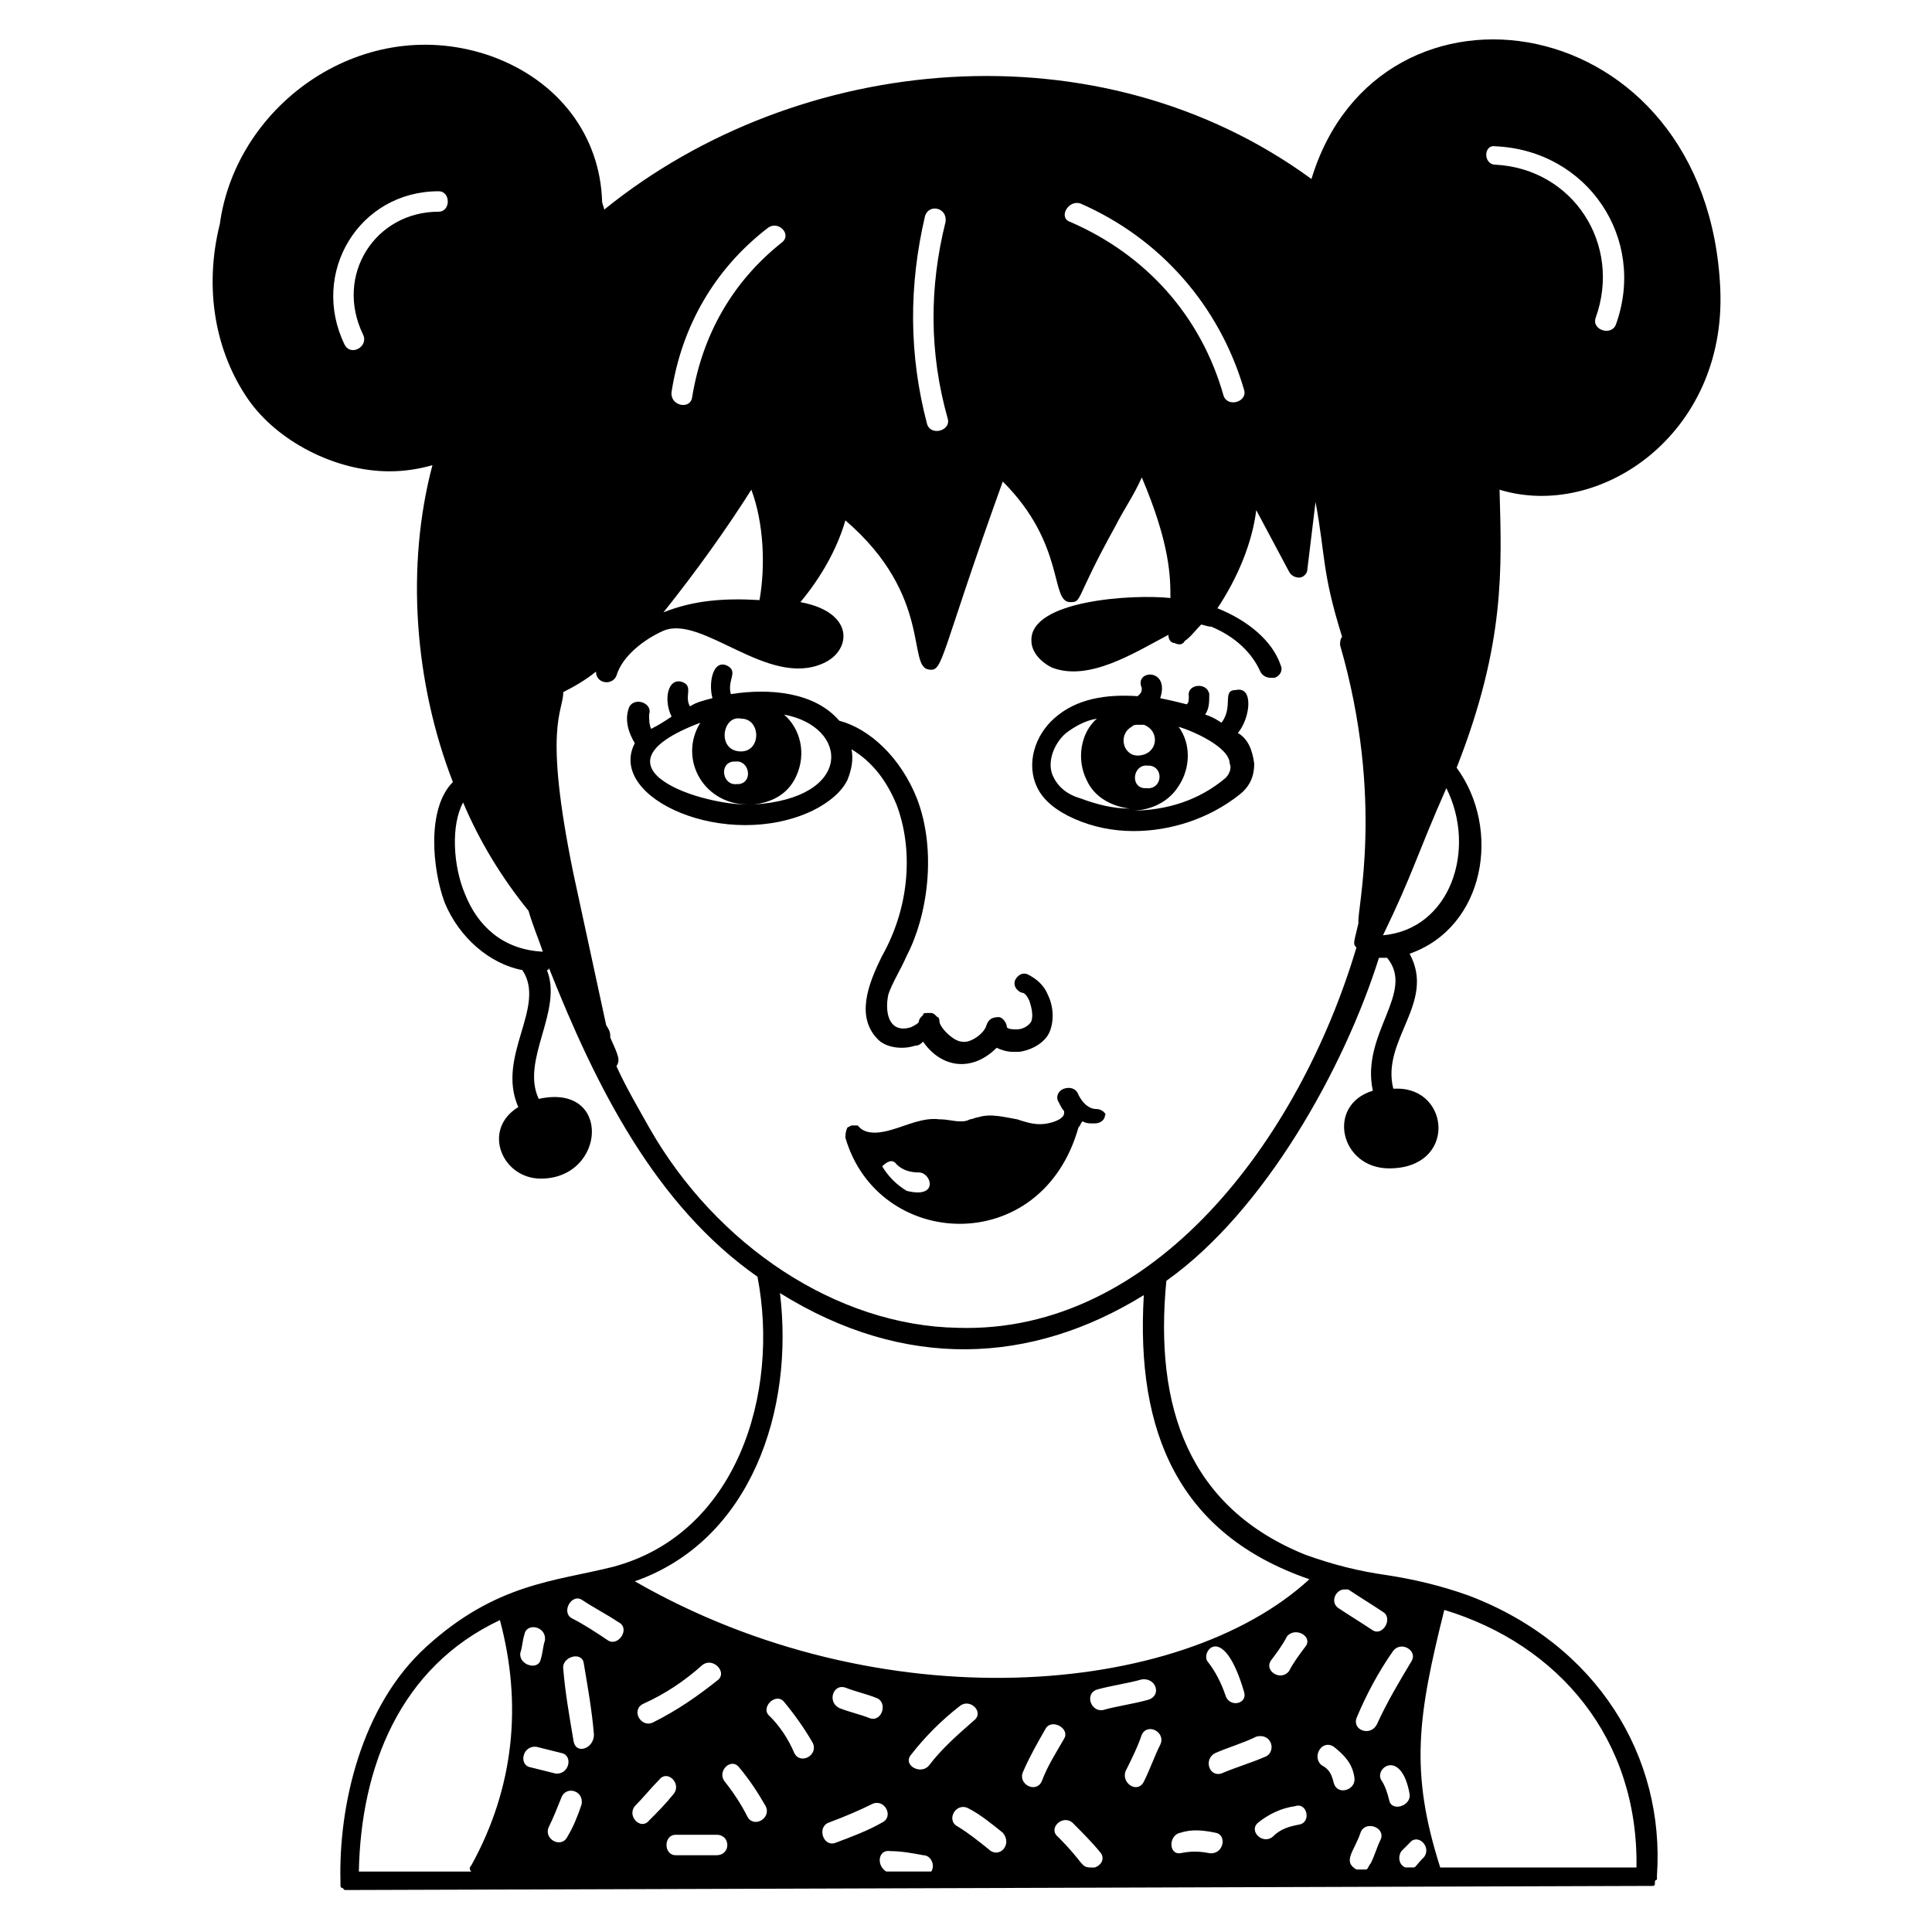 <?xml version="1.0" encoding="UTF-8"?>
<!-- Uploaded to: SVG Repo, www.svgrepo.com, Generator: SVG Repo Mixer Tools -->
<svg fill="#000000" width="800px" height="800px" version="1.1" viewBox="144 144 512 512" xmlns="http://www.w3.org/2000/svg">
 <g>
  <path d="m599.9 220.69c-3.25-75.301-90.469-88.305-108.35-29.254-56.34-41.172-135.97-33.59-187.44 8.125 0-0.543-0.543-1.625-0.543-2.168-0.543-17.336-11.375-31.961-29.254-38.461-33.586-11.918-67.715 12.457-72.051 44.422-4.332 17.336-1.082 34.129 7.586 46.59 7.586 10.836 22.754 18.961 37.379 18.961 3.793 0 7.586-0.543 11.375-1.625-7.043 26.543-4.875 57.422 5.418 83.969-7.043 7.043-5.418 23.293-2.168 31.961 3.793 9.211 11.918 16.25 20.586 17.879 6.5 9.75-7.043 22.754-1.082 36.297-9.75 5.961-4.332 18.961 5.961 18.961 17.336 0 18.961-25.461-0.543-21.129-4.875-10.293 6.5-23.293 2.168-34.129 0 0 0.543 0 0.543-0.543 12.461 31.422 28.172 62.84 55.258 81.801 5.961 30.879-5.418 68.258-38.461 76.926-15.168 3.793-30.879 4.332-49.297 21.129-17.336 15.711-23.293 42.254-22.754 62.301v0.543 0.543s0 0.543 0.543 0.543c0 0 0.543 0.543 0.543 0.543h1.082l344-1.082h1.082 0.543s0.543 0 0.543-0.543v-0.543s0-0.543 0.543-0.543v-0.543-0.543c2.168-31.422-15.711-61.215-49.84-74.219-7.586-2.707-14.625-4.332-21.668-5.418-7.586-1.082-14.086-2.707-21.668-5.418-30.879-12.461-40.09-39.004-36.836-72.594 26.004-18.418 47.129-56.34 56.34-85.594h2.168c7.586 9.211-7.043 20.043-3.793 35.211-12.461 3.793-8.668 20.586 4.332 20.586 17.879 0 16.25-21.129 2.168-21.129h-1.082c-3.25-13 11.375-22.754 4.332-35.754 20.043-7.043 24.379-33.047 12.461-49.297 13-33.047 11.918-53.09 11.375-73.676 26.531 8.129 60.121-14.625 58.496-53.086zm-59.59-37.922c24.379 1.082 40.09 24.379 31.961 47.129-1.082 3.25-6.5 1.625-5.418-1.625 7.043-19.504-5.961-39.547-26.543-40.629-3.254 0-3.254-5.418 0-4.875zm-300.12 49.84c1.625 3.25-3.25 5.961-4.875 2.707-9.211-18.961 3.793-40.629 24.918-40.629 3.25 0 3.25 5.418 0 5.418-16.793 0-27.625 16.793-20.043 32.504zm111.05-24.379c-13 10.293-21.129 24.379-23.836 41.172-0.543 3.25-5.961 2.168-5.418-1.625 2.707-17.336 11.375-32.504 25.461-43.34 2.711-2.168 6.504 1.625 3.793 3.793zm37.922-7.043c1.082-3.25 5.961-2.168 5.418 1.625-4.332 17.336-4.332 34.672 0.543 52.008 1.082 3.25-4.332 4.875-5.418 1.625-4.879-18.422-4.879-36.84-0.543-55.258zm38.461 1.625c-3.25-1.082-0.539-5.961 2.711-4.875 21.129 9.211 36.836 27.086 43.34 49.297 1.082 3.25-4.332 4.875-5.418 1.625-5.961-21.129-20.586-37.379-40.633-46.047zm-84.508 70.965c3.25 8.668 3.793 20.043 2.168 29.254-9.211-0.543-17.336 0-25.461 3.25 8.664-10.832 16.793-22.211 23.293-32.504zm47.129 29.797s-0.539 0 0 0c-0.539 0-0.539 0 0 0zm-122.97 77.469c-3.25-7.586-3.793-18.418-0.543-24.379 4.332 10.293 10.293 20.043 17.336 28.711 1.082 3.793 2.707 7.586 3.793 10.836-10.832-0.543-17.336-7.043-20.586-15.168zm84.512 213.98c2.707 3.25 5.418 7.043 7.586 10.836 1.625 3.25-3.25 5.961-4.875 2.707-1.625-3.793-3.793-7.043-6.5-9.75-2.711-2.168 1.621-6.504 3.789-3.793zm23.293 27.086c3.25-1.625 5.961 3.25 2.707 4.875-3.793 2.168-8.125 3.793-12.461 5.418-3.25 1.082-4.875-4.332-1.625-5.418 4.336-1.625 8.129-3.25 11.379-4.875zm-7.043-30.879c2.707 1.082 5.418 1.625 8.125 2.707 3.25 1.082 1.625 6.5-1.625 5.418-2.707-1.082-5.418-1.625-8.125-2.707-3.25-1.625-1.625-6.504 1.625-5.418zm11.918 43.336c2.707 0 5.961 0.543 8.668 1.082 2.168 0 3.25 2.707 2.168 4.332h-11.918c-2.707-1.621-2.168-5.953 1.082-5.414zm35.215-21.125c1.625-3.793 3.793-7.586 5.961-11.375 1.625-2.707 6.5 0 4.875 2.707-2.168 3.793-4.332 7.043-5.961 11.375-1.625 3.25-6.5 0.543-4.875-2.707zm9.207 17.336c-2.707-2.168 1.082-5.961 3.793-3.793 2.707 2.707 5.418 5.418 7.586 8.125 1.082 1.625 0 3.25-1.625 3.793h-1.082c-2.711 0-1.629-1.086-8.672-8.125zm65.551-50.383c-1.625 2.168-3.25 4.332-4.332 6.5-2.168 2.707-6.5 0-4.875-2.707 1.625-2.168 3.25-4.332 4.332-6.5 2.168-2.711 7.043 0 4.875 2.707zm-1.625 47.133c-2.707 0.543-4.875 1.082-7.043 3.25-2.707 2.168-6.5-1.625-3.793-3.793 2.707-2.168 5.961-3.793 9.75-4.332 3.254-1.086 4.336 4.332 1.086 4.875zm-9.211-17.879c-3.793 1.625-7.586 2.707-11.375 4.332-3.25 1.082-4.875-3.793-1.625-5.418 3.793-1.625 7.586-2.707 10.836-4.332 4.332-1.082 5.414 4.336 2.164 5.418zm-10.293-16.254c-1.082-3.25-2.707-6.5-4.875-9.211-1.625-2.707 4.336-10.289 9.754 8.129 1.082 3.25-3.793 4.336-4.879 1.082zm-2.707 36.297c3.25 0.543 2.168 5.961-1.625 5.418-2.707-0.543-4.875-0.543-7.586 0-3.25 0.543-3.25-4.875 0-5.418 3.25-1.082 6.504-0.539 9.211 0zm35.211-64.465c3.25 2.168 5.961 3.793 9.211 5.961 2.707 1.625 0 6.5-2.707 4.875-3.25-2.168-5.961-3.793-9.211-5.961-2.168-1.625-0.543-4.875 1.625-4.875h1.082zm20.047 70.965c-2.168 2.168-2.168 2.707-2.707 2.707h-2.168c-1.625-0.543-2.168-2.707-1.082-4.332 0.543-0.543 1.625-1.625 2.168-2.168 2.164-2.707 5.953 1.086 3.789 3.793zm-3.793-16.793c0.543 3.25-4.875 4.875-5.418 1.625-0.543-2.168-1.082-3.793-2.168-5.418-1.625-3.25 5.418-8.125 7.586 3.793zm-8.668-18.418c-1.625 3.25-6.5 1.625-5.418-1.625 2.707-6.5 5.961-12.461 9.75-17.879 2.168-2.707 6.5 0 4.875 2.707-3.25 5.422-6.5 10.84-9.207 16.797zm-11.375 5.961c2.707 2.168 4.875 4.332 5.418 8.125 0.543 3.25-4.332 4.875-5.418 1.625-0.543-2.168-1.082-3.793-3.25-4.875-2.711-2.168-0.004-7.043 3.25-4.875zm7.039 22.75c1.082-3.25 6.5-1.625 5.418 1.625-1.082 2.168-1.625 4.332-2.707 6.5-0.543 0.543-0.543 1.082-1.082 1.625h-2.707c-3.797-2.164-0.547-4.875 1.078-9.75zm-53.086-23.293c-1.625 3.25-2.707 6.5-4.332 9.75s-5.961 0.543-4.875-2.707c1.625-3.25 3.25-6.5 4.332-9.75 1.621-3.254 6.5-0.543 4.875 2.707zm-3.254-11.918c-3.793 1.082-8.125 1.625-11.918 2.707-3.25 0.543-4.875-4.332-1.625-5.418 3.793-1.082 8.125-1.625 11.918-2.707 3.793-0.543 5.418 4.332 1.625 5.418zm-42.254 39.547c-2.707-2.168-5.418-4.332-8.125-5.961-3.25-1.625-0.543-6.5 2.707-4.875s6.5 4.332 9.211 6.5c2.707 3.25-1.082 7.043-3.793 4.336zm-3.793-34.129c-4.332 3.793-8.668 7.586-11.918 11.918-2.168 2.707-7.043 0-4.875-2.707 3.793-4.875 8.125-9.211 13-13 2.711-2.172 6.504 1.621 3.793 3.789zm-112.68 28.168c1.082-2.168 2.168-4.875 3.25-7.586 1.082-3.25 5.961-2.168 5.418 1.625-1.082 3.25-2.168 5.961-3.793 8.668-1.625 3.254-6.5 0.543-4.875-2.707zm-4.875-15.711c-3.25-0.543-2.168-5.961 1.625-5.418 2.168 0.543 4.332 1.082 6.5 1.625 3.25 0.543 2.168 5.961-1.625 5.418zm11.375-7.043c-1.082-6.5-2.168-12.461-2.707-18.961-0.543-3.25 4.875-4.875 5.418-1.625 1.082 6.5 2.168 12.461 2.707 18.961 0 3.793-4.875 5.418-5.418 1.625zm-0.539-32.5c-2.707-1.625 0-6.5 2.707-4.875 3.25 2.168 6.5 3.793 9.75 5.961 3.25 1.625 0 6.5-2.707 4.875-3.25-2.172-6.5-4.336-9.75-5.961zm-13.543 9.207c0.543-1.625 0.543-3.25 1.082-4.875 0.543-3.25 5.961-2.168 5.418 1.625-0.543 1.625-0.543 3.25-1.082 4.875-0.543 3.25-5.961 1.625-5.418-1.625zm60.133 43.34c-1.625-3.25-3.793-6.5-5.961-9.211-2.168-2.707 1.625-6.5 3.793-3.793 2.707 3.25 4.875 6.5 7.043 10.293 1.625 3.25-3.25 5.961-4.875 2.711zm-8.129 10.293h-10.836c-3.25 0-3.25-5.418 0-5.418h10.836c3.793 0 3.793 5.418 0 5.418zm0.543-46.59c-5.418 4.332-10.836 8.125-17.336 11.375-3.25 1.625-5.961-3.25-2.707-4.875 5.961-2.707 10.836-5.961 15.711-10.293 2.707-2.168 6.5 1.625 4.332 3.793zm-15.711 26.543c2.168-2.707 5.961 1.082 3.793 3.793-2.168 2.707-4.332 4.875-6.5 7.043-2.168 2.707-5.961-1.082-3.793-3.793 2.168-2.164 4.332-4.875 6.5-7.043zm-42.254-42.254c5.961 22.211 3.793 44.422-7.586 65.008-0.543 0.543-0.543 1.082 0 1.625h-29.797c0.543-27.629 10.836-54.172 37.383-66.633zm301.2 65.551h-52.008c-8.125-25.461-5.961-40.09 1.082-68.258 30.34 9.207 51.465 34.129 50.926 68.258zm-86.68-76.383c-34.129 31.422-113.76 37.922-178.77 0.543 30.879-10.836 42.254-45.504 38.461-76.383 33.047 20.586 66.633 18.961 96.43 0.543-2.168 36.289 9.211 63.379 43.879 75.297zm-93.176-66.633c-31.961-0.543-63.926-21.668-81.801-53.09-2.707-4.875-5.961-10.293-8.668-16.25 1.082-1.625 0.543-2.707-1.625-7.586 0-1.082 0-1.625-1.082-3.25l-8.668-40.09c-8.125-39.547-2.707-42.797-2.707-48.215 3.25-1.625 5.961-3.25 8.668-5.418 0 3.25 4.332 3.793 5.418 1.082 1.625-5.418 7.586-9.75 12.461-11.918 10.293-4.332 27.629 15.168 42.254 8.668 7.586-3.25 8.668-13.543-5.961-16.25 5.418-6.5 9.75-14.086 11.918-21.668 23.293 20.043 16.25 39.004 22.211 39.547 3.793 0.543 2.707-3.25 19.504-49.84 16.793 16.793 12.461 31.961 17.879 31.961 3.25 0 1.082-0.543 11.918-20.043 2.168-4.332 4.875-8.125 7.043-13 7.586 17.879 7.586 26.543 7.586 31.961-9.75-1.082-37.379 0.543-36.836 11.375 0 2.707 2.168 5.418 5.418 7.043 9.75 3.793 21.668-3.793 30.879-8.668 0 1.082 0.543 2.168 1.625 2.168 1.082 0.543 2.168 0.543 2.707-0.543 1.625-1.082 2.707-2.707 4.332-4.332 0.543 0 1.625 0.543 2.707 0.543 6.5 2.707 10.836 7.043 13 11.918 0.543 1.082 1.625 1.625 2.707 1.625h1.082c1.625-0.543 2.168-2.168 1.625-3.25-2.168-6.5-8.668-11.918-16.793-15.168 5.418-8.125 9.211-17.336 10.293-26.004l8.668 16.25c0.543 1.082 1.625 1.625 2.707 1.625s2.168-1.082 2.168-2.168l2.168-17.879c2.707 14.625 1.625 18.418 7.043 35.754-0.543 0.543-0.543 1.625-0.543 2.168 11.918 41.172 4.332 70.426 4.875 73.676-1.082 4.875-1.625 5.418-0.543 6.5-15.168 50.926-53.633 102.39-105.64 100.77zm112.68-104.02c8.125-16.793 8.668-20.586 16.793-39.004 8.125 16.254 1.086 37.379-16.793 39.004z"/>
  <path d="m472.05 338.24c3.25-3.793 4.332-12.461-0.543-11.375-3.789-0.004-0.539 4.332-3.789 8.664-1.625-1.082-2.707-1.625-4.332-2.168 1.082-1.625 1.082-3.25 1.082-5.418-0.543-3.25-5.961-2.707-5.418 0.543 0 1.082 0 1.625-0.543 2.168-2.168-0.543-4.332-1.082-7.043-1.625 2.707-8.125-7.043-7.586-4.875-2.707 0 0.543 0 1.082-0.543 1.625l-0.543 0.543c-8.125-0.543-16.25 0.543-22.211 5.961-4.875 4.332-7.586 11.918-4.332 18.418 1.625 3.25 4.875 5.961 9.75 8.125 4.875 2.168 10.293 3.25 15.711 3.25 9.75 0 20.043-3.25 28.172-9.75 2.707-2.168 3.793-4.875 3.793-8.125-0.543-3.797-1.625-6.504-4.336-8.129zm-28.168-1.625c0.543-0.543 1.082-0.543 1.625-0.543h1.625c4.332 1.625 3.793 7.586-1.082 8.125-4.336 0.543-5.961-5.418-2.168-7.582zm4.332 10.293h0.543c3.793 0.543 3.25 6.5-1.082 5.961h-0.543c-3.793-0.543-2.707-6.504 1.082-5.961zm-24.918 3.25c-2.168-3.793 0-9.211 3.25-11.918 2.168-1.625 4.875-3.25 8.125-3.793-4.332 3.793-5.418 10.836-2.707 16.25 2.168 4.875 7.043 7.043 11.375 7.586-4.332 0-8.668-1.082-13-2.707-3.793-1.086-5.961-3.25-7.043-5.418zm45.504 0c-7.043 5.961-15.711 8.668-24.918 8.668 4.875 0 9.75-2.168 12.461-6.5 3.25-4.875 3.25-11.375 0-15.711 3.793 1.082 13.543 5.418 13.543 9.75 0.539 1.082 0 2.707-1.086 3.793z"/>
  <path d="m368.58 350.7c1.082-2.707 1.625-5.418 1.082-8.125 5.418 3.25 9.211 8.125 11.918 14.625 4.332 11.375 3.793 26.543-3.793 40.09-3.793 7.586-7.043 16.25-1.082 22.211 2.168 2.168 6.5 2.707 9.75 1.625 1.082 0 1.625-0.543 2.168-1.082 4.875 7.043 13 8.125 19.504 1.625 1.082 0.543 2.707 1.082 4.332 1.082h1.625c3.793-0.543 7.043-2.707 8.125-5.418 1.082-2.707 1.082-6.5-0.543-9.75-1.082-2.707-3.25-4.332-5.418-5.418-1.625-0.543-2.707 0.543-3.25 1.625-0.543 1.625 0.543 2.707 1.625 3.25 1.082 0 1.625 1.082 2.168 2.168 0.543 1.625 1.082 3.793 0.543 5.418-0.543 1.082-2.168 2.168-3.793 2.168-1.082 0-2.168 0-2.707-0.543 0-1.082-1.082-2.707-2.168-2.707-1.625 0-2.707 0.543-3.25 2.168-0.543 2.168-4.332 4.875-6.5 4.332-2.168 0-5.961-3.793-5.961-5.418 0 0 0-1.082-0.543-1.082 0 0-0.543-0.543-0.543-0.543s-0.543-0.543-1.082-0.543h-0.543-0.543c-0.543 0-1.082 0-1.082 0.543l-0.543 0.543s-0.543 0.543-0.543 1.082c0 0.543-1.082 1.082-2.168 1.625-5.418 1.625-7.043-3.25-5.961-8.668 1.082-3.25 3.25-6.5 4.875-10.293 5.418-10.293 8.125-27.629 2.707-41.715-4.332-10.836-12.461-18.418-20.586-20.586-6.5-7.586-18.418-8.668-28.711-7.043-1.082-3.793 2.168-5.961-1.082-7.586-3.793-1.625-4.875 4.875-3.793 8.668-2.168 0.543-4.332 1.082-5.961 2.168-1.625-2.707 1.082-5.418-2.168-6.5-3.793-1.082-4.875 4.875-2.707 9.211-1.625 1.082-3.25 2.168-5.418 3.25-0.543-1.082-0.543-2.707-0.543-3.793 1.082-3.25-4.332-4.875-5.418-1.625-1.082 3.25 0 6.5 1.625 9.211-7.586 14.625 24.379 28.711 47.129 17.879 4.352-2.168 7.602-4.875 9.227-8.129zm-28.711-7.582c-5.961-0.543-4.332-9.75 0.543-8.668 5.414 0 5.414 9.211-0.543 8.668zm0 8.668h-0.543c-3.793 0.543-4.875-5.418-1.082-5.961h0.543c3.789-0.539 4.875 5.418 1.082 5.961zm-10.293-16.254c-5.961 9.75 1.082 22.211 13.543 21.668-12.461 0.543-44.965-9.75-13.543-21.668zm14.086 21.672c4.875-0.543 9.211-2.707 11.375-7.586 2.707-5.961 1.082-12.461-3.25-16.25 17.336 3.25 18.418 22.211-8.125 23.836z"/>
  <path d="m434.67 437.92c-2.168 0-3.793-1.625-4.875-3.793-0.543-1.625-2.168-2.168-3.793-1.625s-2.168 2.168-1.625 3.25 1.082 2.168 1.625 2.707v0.543c0 1.082-1.625 2.168-4.332 2.707-2.707 0.543-4.875 0-8.125-1.082-3.25-0.543-7.043-1.625-10.293-0.543-0.543 0-1.625 0.543-2.168 0.543-1.082 0.543-1.625 0.543-2.707 0.543-1.625 0-3.25-0.543-5.418-0.543-4.332-0.543-8.668 1.625-12.461 2.707-7.043 2.168-8.668-0.543-9.211-1.082h-1.625l-1.082 0.543c-0.543 1.082-0.543 2.168-0.543 2.707 8.668 29.797 52.008 31.961 61.758-2.707 0.543-0.543 0.543-1.082 1.082-1.625 1.082 0.543 1.625 0.543 2.707 0.543h0.543c1.625 0 2.707-1.082 2.707-2.168 0.547 0-0.539-1.625-2.164-1.625zm-56.879 15.172c1.082-1.082 2.707-2.168 3.793-0.543 1.625 1.625 3.793 2.168 5.961 2.168 3.25 0 5.418 7.043-3.25 4.875-2.715-1.625-4.879-3.793-6.504-6.5z"/>
 </g>
</svg>